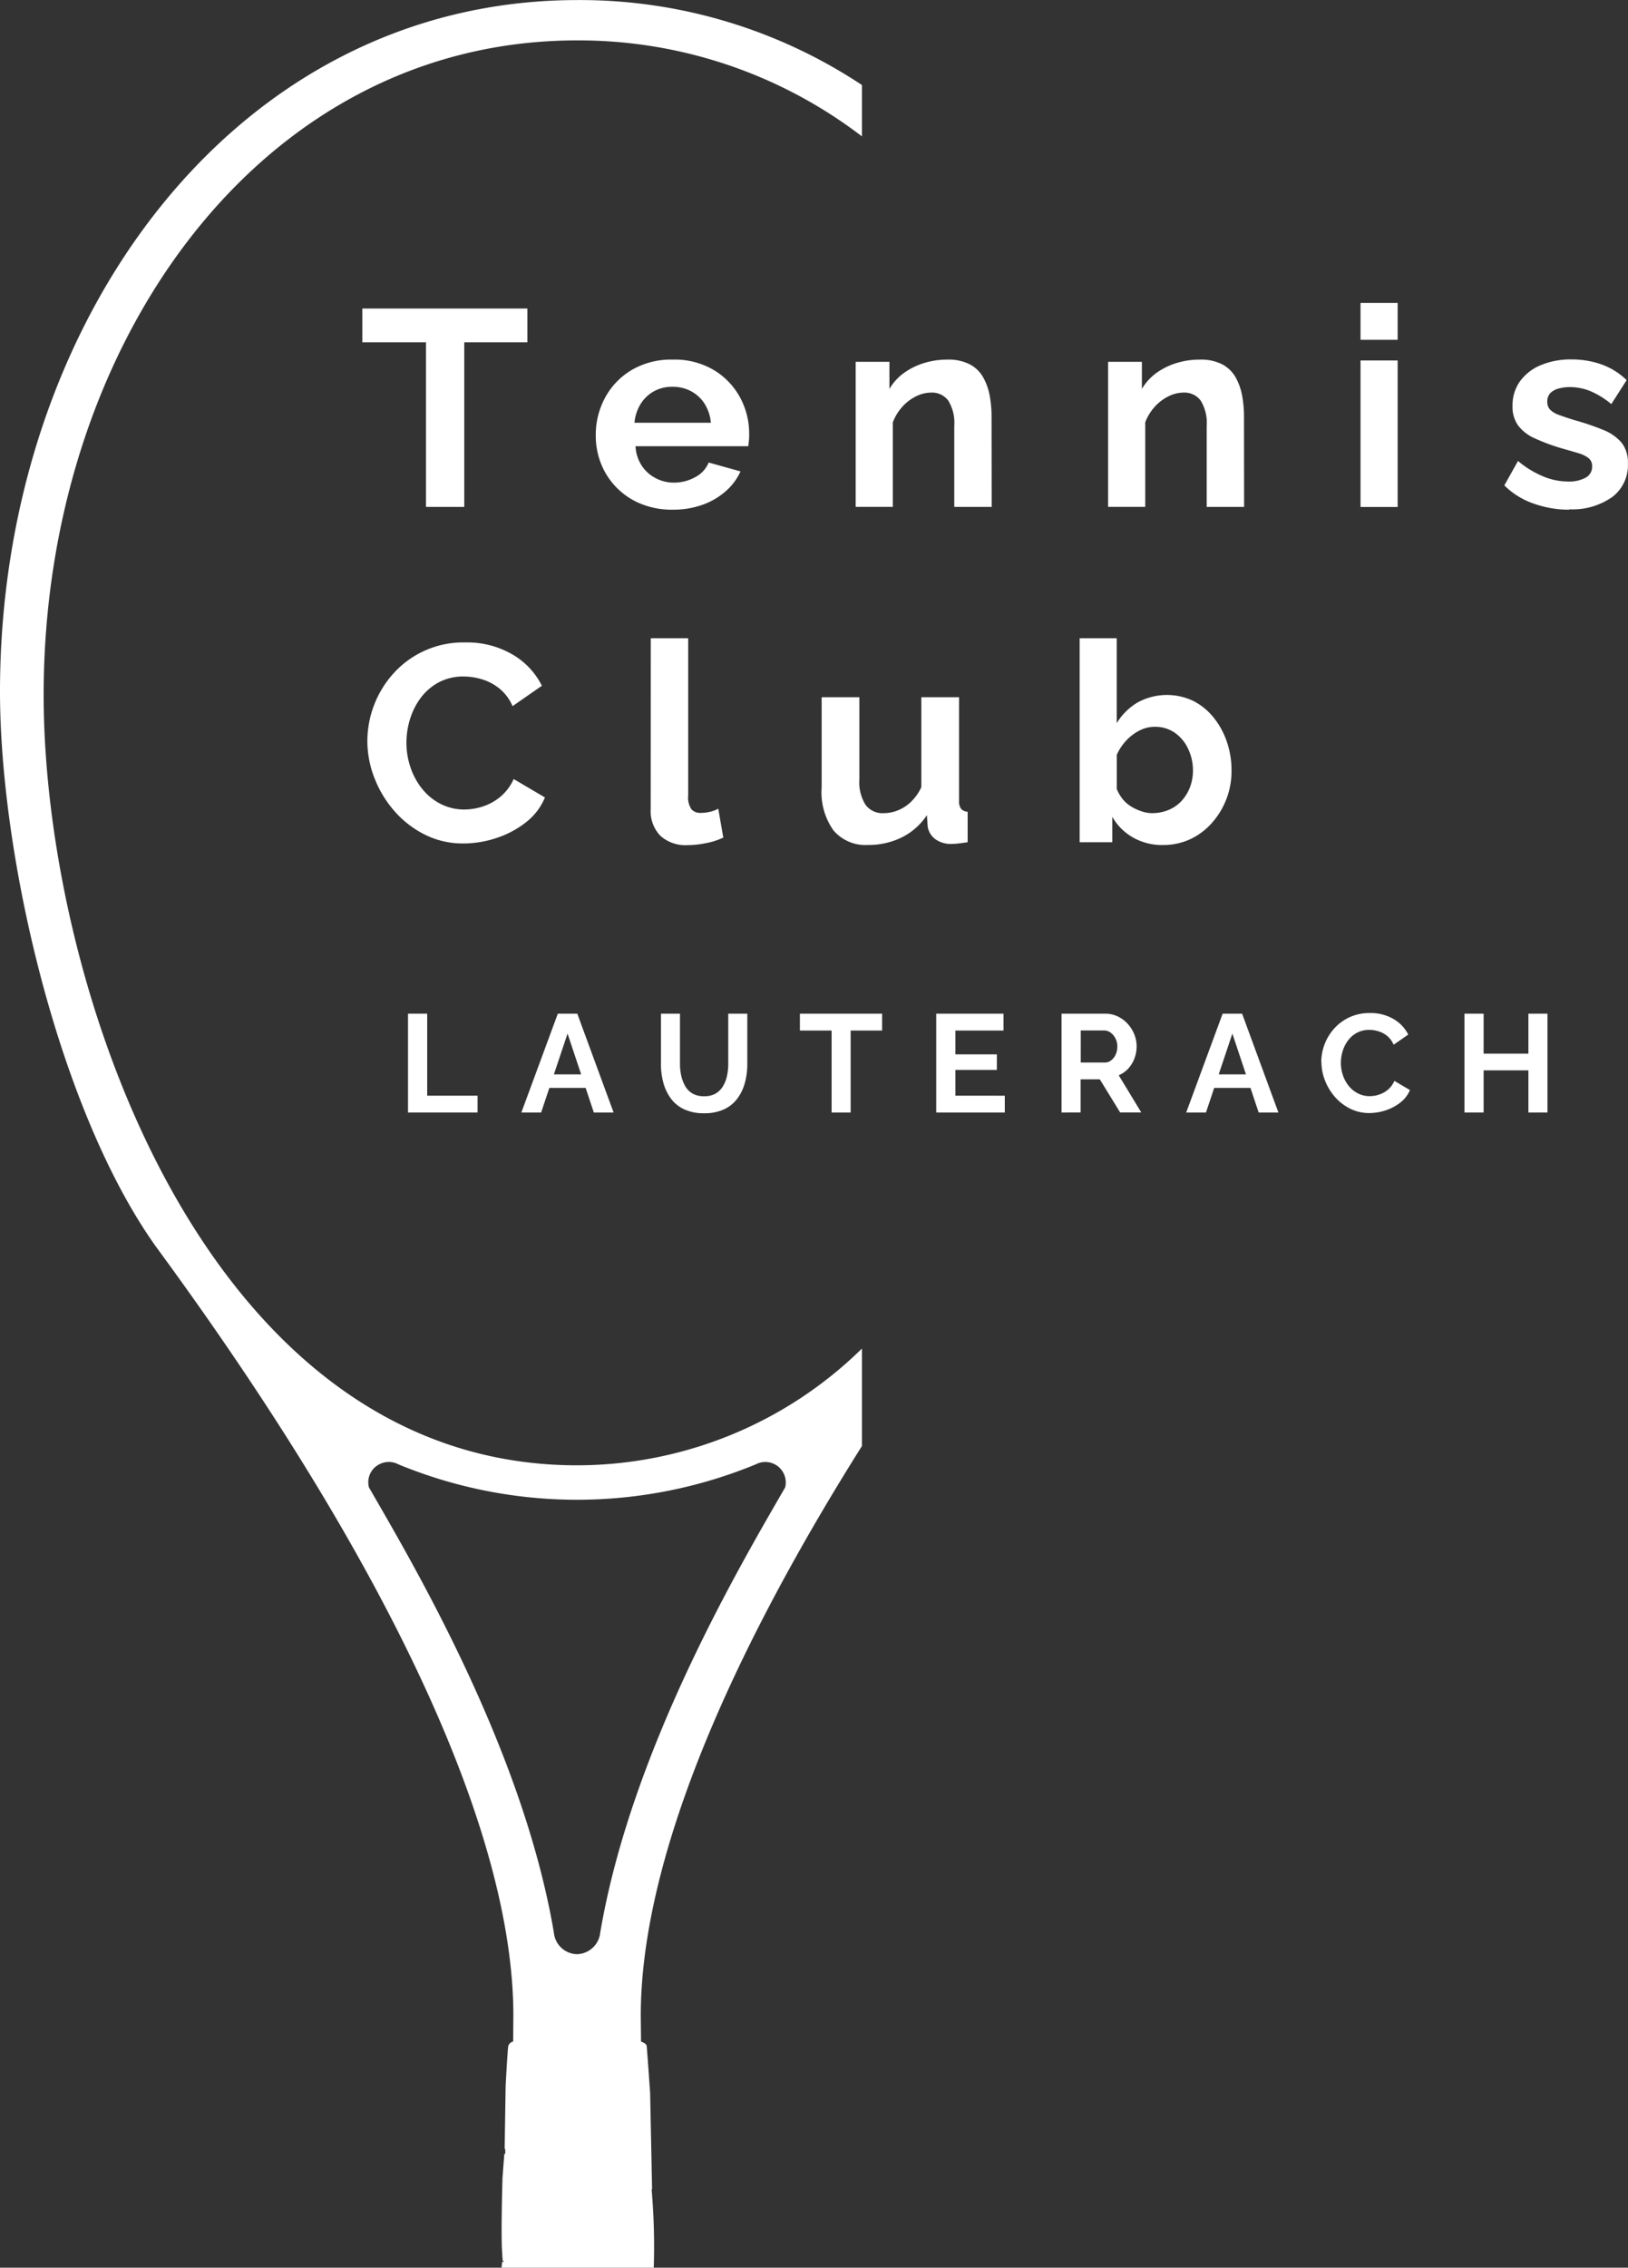 <svg xmlns="http://www.w3.org/2000/svg" width="73.398" height="102.156" viewBox="0 0 73.398 102.156">
  <rect x="0" y="0" width="73.398" height="102.156" fill="#333333" stroke="none"/>
  <g id="Gruppe_5674" data-name="Gruppe 5674" transform="translate(-278 -60)">
    <g id="Gruppe_1" data-name="Gruppe 1" transform="translate(278 60)">
      <path id="Pfad_39871" data-name="Pfad 39871" d="M223.992,185.743h-2.845v7.415h-1.725v-7.415h-2.87V184.22h7.44Z" transform="translate(-200.216 -170.322)" fill="#fff"/>
      <path id="Pfad_39872" data-name="Pfad 39872" d="M359.513,221.515a3.7,3.7,0,0,1-1.435-.268,3.23,3.23,0,0,1-1.788-1.8,3.418,3.418,0,0,1-.239-1.282,3.509,3.509,0,0,1,.422-1.7,3.229,3.229,0,0,1,1.2-1.245,3.53,3.53,0,0,1,1.857-.467,3.47,3.47,0,0,1,1.838.468,3.239,3.239,0,0,1,1.183,1.228,3.4,3.4,0,0,1,.416,1.658c0,.108,0,.21-.013.306s-.017.177-.025.243h-5.086a1.77,1.77,0,0,0,.283.88,1.668,1.668,0,0,0,.629.56,1.753,1.753,0,0,0,.812.2,1.969,1.969,0,0,0,.963-.245,1.292,1.292,0,0,0,.611-.661l1.435.4a2.625,2.625,0,0,1-.667.894,3.218,3.218,0,0,1-1.045.61,3.914,3.914,0,0,1-1.347.22m-1.725-3.915h3.449a1.921,1.921,0,0,0-.283-.855,1.634,1.634,0,0,0-.611-.566,1.753,1.753,0,0,0-.843-.2,1.691,1.691,0,0,0-.825.2,1.647,1.647,0,0,0-.6.566,1.916,1.916,0,0,0-.283.855" transform="translate(-329.191 -198.554)" fill="#fff"/>
      <path id="Pfad_39873" data-name="Pfad 39873" d="M517.533,221.39h-1.687v-3.648a1.915,1.915,0,0,0-.271-1.141.911.911,0,0,0-.774-.36,1.532,1.532,0,0,0-.686.172,2.054,2.054,0,0,0-.617.473,2.22,2.22,0,0,0-.422.694v3.809H511.4v-6.533h1.523v1.219a2.374,2.374,0,0,1,.642-.71,3.1,3.1,0,0,1,.894-.448,3.52,3.52,0,0,1,1.083-.162,2.09,2.09,0,0,1,1.013.218,1.5,1.5,0,0,1,.6.591,2.665,2.665,0,0,1,.29.828,5.15,5.15,0,0,1,.082.915Z" transform="translate(-472.823 -198.555)" fill="#fff"/>
      <path id="Pfad_39874" data-name="Pfad 39874" d="M668.379,221.39h-1.687v-3.648a1.915,1.915,0,0,0-.271-1.141.911.911,0,0,0-.774-.36,1.532,1.532,0,0,0-.686.172,2.059,2.059,0,0,0-.617.473,2.218,2.218,0,0,0-.422.694v3.809h-1.674v-6.533h1.523v1.219a2.374,2.374,0,0,1,.642-.71,3.1,3.1,0,0,1,.894-.448,3.519,3.519,0,0,1,1.082-.162,2.09,2.09,0,0,1,1.013.218,1.5,1.5,0,0,1,.6.591,2.666,2.666,0,0,1,.29.828,5.167,5.167,0,0,1,.082.915Z" transform="translate(-612.289 -198.555)" fill="#fff"/>
      <path id="Pfad_39875" data-name="Pfad 39875" d="M813.094,180.883h1.674v1.662h-1.674Zm0,2.593h1.674v6.6h-1.674Z" transform="translate(-751.755 -167.237)" fill="#fff"/>
      <path id="Pfad_39876" data-name="Pfad 39876" d="M901.961,221.515a4.773,4.773,0,0,1-1.618-.277,3.489,3.489,0,0,1-1.315-.818l.617-1.1a4.362,4.362,0,0,0,1.146.7,2.969,2.969,0,0,0,1.108.227,1.575,1.575,0,0,0,.787-.17.552.552,0,0,0,.3-.51.456.456,0,0,0-.164-.379,1.423,1.423,0,0,0-.472-.224q-.308-.093-.749-.217a9.107,9.107,0,0,1-1.215-.453,1.9,1.9,0,0,1-.736-.572,1.439,1.439,0,0,1-.252-.876,1.86,1.86,0,0,1,.334-1.112,2.186,2.186,0,0,1,.931-.727,3.488,3.488,0,0,1,1.4-.261,4.015,4.015,0,0,1,1.334.22,3.18,3.18,0,0,1,1.146.711l-.692,1.082a3.7,3.7,0,0,0-.944-.585,2.442,2.442,0,0,0-.919-.182,1.923,1.923,0,0,0-.5.062.828.828,0,0,0-.378.2.539.539,0,0,0-.145.4.494.494,0,0,0,.132.359,1.065,1.065,0,0,0,.4.235q.271.1.661.223a11.386,11.386,0,0,1,1.334.452,2.091,2.091,0,0,1,.825.576,1.446,1.446,0,0,1,.283.941,1.792,1.792,0,0,1-.718,1.512,3.107,3.107,0,0,1-1.926.545" transform="translate(-831.206 -198.554)" fill="#fff"/>
      <path id="Pfad_39877" data-name="Pfad 39877" d="M219.557,388.08a4.564,4.564,0,0,1,1.164-3.046,4.231,4.231,0,0,1,3.242-1.41,4.063,4.063,0,0,1,2.134.541,3.373,3.373,0,0,1,1.328,1.41l-1.322.919a2.077,2.077,0,0,0-.592-.793,2.338,2.338,0,0,0-.787-.416,2.848,2.848,0,0,0-.812-.126,2.343,2.343,0,0,0-1.139.264,2.474,2.474,0,0,0-.806.692,3.119,3.119,0,0,0-.485.957,3.6,3.6,0,0,0-.164,1.07,3.431,3.431,0,0,0,.189,1.127,3.105,3.105,0,0,0,.535.969,2.559,2.559,0,0,0,.831.667,2.321,2.321,0,0,0,1.064.245,2.689,2.689,0,0,0,.831-.139,2.39,2.39,0,0,0,.793-.441,2.212,2.212,0,0,0,.592-.793l1.41.831a2.763,2.763,0,0,1-.875,1.133,4.323,4.323,0,0,1-1.334.7,4.721,4.721,0,0,1-1.467.239,3.818,3.818,0,0,1-1.743-.4,4.479,4.479,0,0,1-1.366-1.057,4.979,4.979,0,0,1-.9-1.486,4.565,4.565,0,0,1-.321-1.668" transform="translate(-202.994 -354.683)" fill="#fff"/>
      <path id="Pfad_39878" data-name="Pfad 39878" d="M388.922,381.122h1.687v7.085a.931.931,0,0,0,.151.625.531.531,0,0,0,.4.158,1.83,1.83,0,0,0,.434-.05,1.541,1.541,0,0,0,.371-.138l.227,1.3a3.256,3.256,0,0,1-.787.252,4.3,4.3,0,0,1-.825.088,1.686,1.686,0,0,1-1.227-.423,1.588,1.588,0,0,1-.434-1.193Z" transform="translate(-359.582 -352.37)" fill="#fff"/>
      <path id="Pfad_39879" data-name="Pfad 39879" d="M491.043,420.421v-4.09h1.7v3.719a1.9,1.9,0,0,0,.277,1.126.948.948,0,0,0,.818.379,1.72,1.72,0,0,0,.648-.129,1.855,1.855,0,0,0,.591-.388,2.218,2.218,0,0,0,.46-.654v-4.053h1.7v4.651a.611.611,0,0,0,.088.373.428.428,0,0,0,.3.137v1.372q-.252.038-.422.057a2.8,2.8,0,0,1-.308.019,1.176,1.176,0,0,1-.724-.212.87.87,0,0,1-.346-.561l-.038-.523a2.891,2.891,0,0,1-1.127,1,3.377,3.377,0,0,1-1.529.343,1.891,1.891,0,0,1-1.555-.655,2.964,2.964,0,0,1-.535-1.914" transform="translate(-453.999 -384.923)" fill="#fff"/>
      <path id="Pfad_39880" data-name="Pfad 39880" d="M648.979,390.437a2.654,2.654,0,0,1-1.347-.34,2.479,2.479,0,0,1-.931-.931v1.146h-1.473v-9.19H646.9v3.827a2.729,2.729,0,0,1,.938-.932,2.757,2.757,0,0,1,2.511-.072,2.793,2.793,0,0,1,.913.741,3.575,3.575,0,0,1,.6,1.089,3.94,3.94,0,0,1,.214,1.3,3.5,3.5,0,0,1-.9,2.384,3,3,0,0,1-.975.722,2.887,2.887,0,0,1-1.221.255M648.5,389a1.881,1.881,0,0,0,.749-.148,1.649,1.649,0,0,0,.585-.414,1.944,1.944,0,0,0,.371-.611,2.092,2.092,0,0,0,.132-.753,2.244,2.244,0,0,0-.214-.963,1.8,1.8,0,0,0-.6-.728,1.548,1.548,0,0,0-.906-.272,1.5,1.5,0,0,0-.7.173,2.149,2.149,0,0,0-.592.451,2.373,2.373,0,0,0-.422.636v1.544a1.8,1.8,0,0,0,.264.451,1.457,1.457,0,0,0,.39.34,2.312,2.312,0,0,0,.472.216,1.513,1.513,0,0,0,.472.08" transform="translate(-596.553 -352.37)" fill="#fff"/>
      <path id="Pfad_39881" data-name="Pfad 39881" d="M243.834,609.775v-4.453h.865v3.694h2.271v.759Z" transform="translate(-225.439 -559.657)" fill="#fff"/>
      <path id="Pfad_39882" data-name="Pfad 39882" d="M313.234,605.322h.878l1.637,4.453h-.891l-.37-1.11h-1.635l-.372,1.11h-.891Zm1.052,2.735-.613-1.838-.616,1.838Z" transform="translate(-288.085 -559.657)" fill="#fff"/>
      <path id="Pfad_39883" data-name="Pfad 39883" d="M396.922,609.807a2.067,2.067,0,0,1-.9-.179,1.568,1.568,0,0,1-.6-.492,2.123,2.123,0,0,1-.336-.712,3.194,3.194,0,0,1-.107-.831v-2.271h.859v2.271a2.38,2.38,0,0,0,.06.536,1.623,1.623,0,0,0,.182.467.9.9,0,0,0,.329.326,1.019,1.019,0,0,0,.514.119,1.007,1.007,0,0,0,.524-.122.955.955,0,0,0,.329-.329,1.515,1.515,0,0,0,.182-.467,2.5,2.5,0,0,0,.056-.53v-2.271h.859v2.271a3.172,3.172,0,0,1-.113.856,2.076,2.076,0,0,1-.345.709,1.584,1.584,0,0,1-.6.477,2.1,2.1,0,0,1-.891.172" transform="translate(-365.181 -559.657)" fill="#fff"/>
      <path id="Pfad_39884" data-name="Pfad 39884" d="M481.739,606.081h-1.417v3.694h-.859v-3.694h-1.43v-.759h3.707Z" transform="translate(-441.97 -559.657)" fill="#fff"/>
      <path id="Pfad_39885" data-name="Pfad 39885" d="M562.6,609.016v.759h-3.092v-4.453h3.035v.759h-2.17v1.073h1.869v.7h-1.869v1.16Z" transform="translate(-517.299 -559.656)" fill="#fff"/>
      <path id="Pfad_39886" data-name="Pfad 39886" d="M634.415,609.775v-4.453h1.976a1.275,1.275,0,0,1,.561.126,1.443,1.443,0,0,1,.452.339,1.565,1.565,0,0,1,.295.477,1.463,1.463,0,0,1,.1.539,1.514,1.514,0,0,1-.1.539,1.39,1.39,0,0,1-.279.455,1.256,1.256,0,0,1-.427.3l1.016,1.675h-.953l-.916-1.493h-.866v1.493Zm.865-2.252h1.085a.457.457,0,0,0,.289-.1.683.683,0,0,0,.2-.26.86.86,0,0,0,.075-.364.767.767,0,0,0-.088-.37.742.742,0,0,0-.219-.257.486.486,0,0,0-.288-.094H635.28Z" transform="translate(-586.555 -559.657)" fill="#fff"/>
      <path id="Pfad_39887" data-name="Pfad 39887" d="M710.548,605.322h.878l1.637,4.453h-.89l-.37-1.11h-1.635l-.372,1.11h-.891Zm1.052,2.735-.613-1.838-.616,1.838Z" transform="translate(-655.426 -559.657)" fill="#fff"/>
      <path id="Pfad_39888" data-name="Pfad 39888" d="M789.633,607.127a2.268,2.268,0,0,1,.148-.806,2.242,2.242,0,0,1,.433-.712,2.108,2.108,0,0,1,1.615-.7,2.024,2.024,0,0,1,1.063.27,1.681,1.681,0,0,1,.662.7l-.659.458a1.036,1.036,0,0,0-.295-.4,1.161,1.161,0,0,0-.392-.207,1.416,1.416,0,0,0-.4-.063,1.166,1.166,0,0,0-.568.132,1.229,1.229,0,0,0-.4.345,1.549,1.549,0,0,0-.241.477,1.793,1.793,0,0,0-.082.533,1.713,1.713,0,0,0,.094.562,1.55,1.55,0,0,0,.266.483,1.276,1.276,0,0,0,.414.332,1.156,1.156,0,0,0,.53.122,1.337,1.337,0,0,0,.414-.069,1.192,1.192,0,0,0,.4-.219,1.1,1.1,0,0,0,.295-.4l.7.414a1.377,1.377,0,0,1-.436.565,2.163,2.163,0,0,1-.665.351,2.361,2.361,0,0,1-.731.119,1.9,1.9,0,0,1-.869-.2,2.228,2.228,0,0,1-.68-.527,2.477,2.477,0,0,1-.448-.74,2.273,2.273,0,0,1-.16-.831" transform="translate(-730.064 -559.273)" fill="#fff"/>
      <path id="Pfad_39889" data-name="Pfad 39889" d="M878.926,605.322v4.453h-.859v-1.9h-2.019v1.9h-.865v-4.453h.865v1.8h2.019v-1.8Z" transform="translate(-809.159 -559.657)" fill="#fff"/>
      <path id="Pfad_39890" data-name="Pfad 39890" d="M23.145,90.8l-.01,1.165a.3.3,0,0,0-.221.207c-.033.187-.118,1.8-.118,1.8l-.044,2.83a.287.287,0,0,1,.027.015l0,.205a.169.169,0,0,1-.041,0l-.083,1.08s-.082,2.792-.009,3.446l0,0c0,.119.011.219.019.291a.352.352,0,0,1,.064.042.151.151,0,0,1-.087,0s-.013.1-.031.272h6.863A29.225,29.225,0,0,0,29.4,98.9c-.01-.143-.018-.238-.021-.276a.1.1,0,0,1,.02-.011l-.088-4.33s-.109-1.562-.13-1.8c-.012-.161-.021-.279-.025-.314-.01-.1-.155-.165-.255-.2L28.889,90.8c0-6.612,3.561-15.483,9.971-25.661V60.748a18.36,18.36,0,0,1-12.843,5.259C9.232,66.007,1.968,44.349,1.968,31.3c0-15.714,9.7-29.483,24.049-29.483A21.011,21.011,0,0,1,38.86,6.141V3.827A23.013,23.013,0,0,0,26.037,0C10.527,0,0,14.547,0,31.151c0,7.407,2.638,18.834,7.018,24.988C17.266,70.077,23.145,82.3,23.145,90.8m-6.21-24.728a.922.922,0,0,1,1.024-.109,21.144,21.144,0,0,0,16.116,0A.923.923,0,0,1,35.4,67c-1.987,3.444-6.939,11.795-8.339,20.062a1.083,1.083,0,0,1-1.051.968,1.072,1.072,0,0,1-1.038-.968c-1.4-8.267-6.352-16.618-8.339-20.062a.915.915,0,0,1,.3-.931" transform="translate(0 0.003)" fill="#fff"/>
    </g>
  </g>
</svg>
